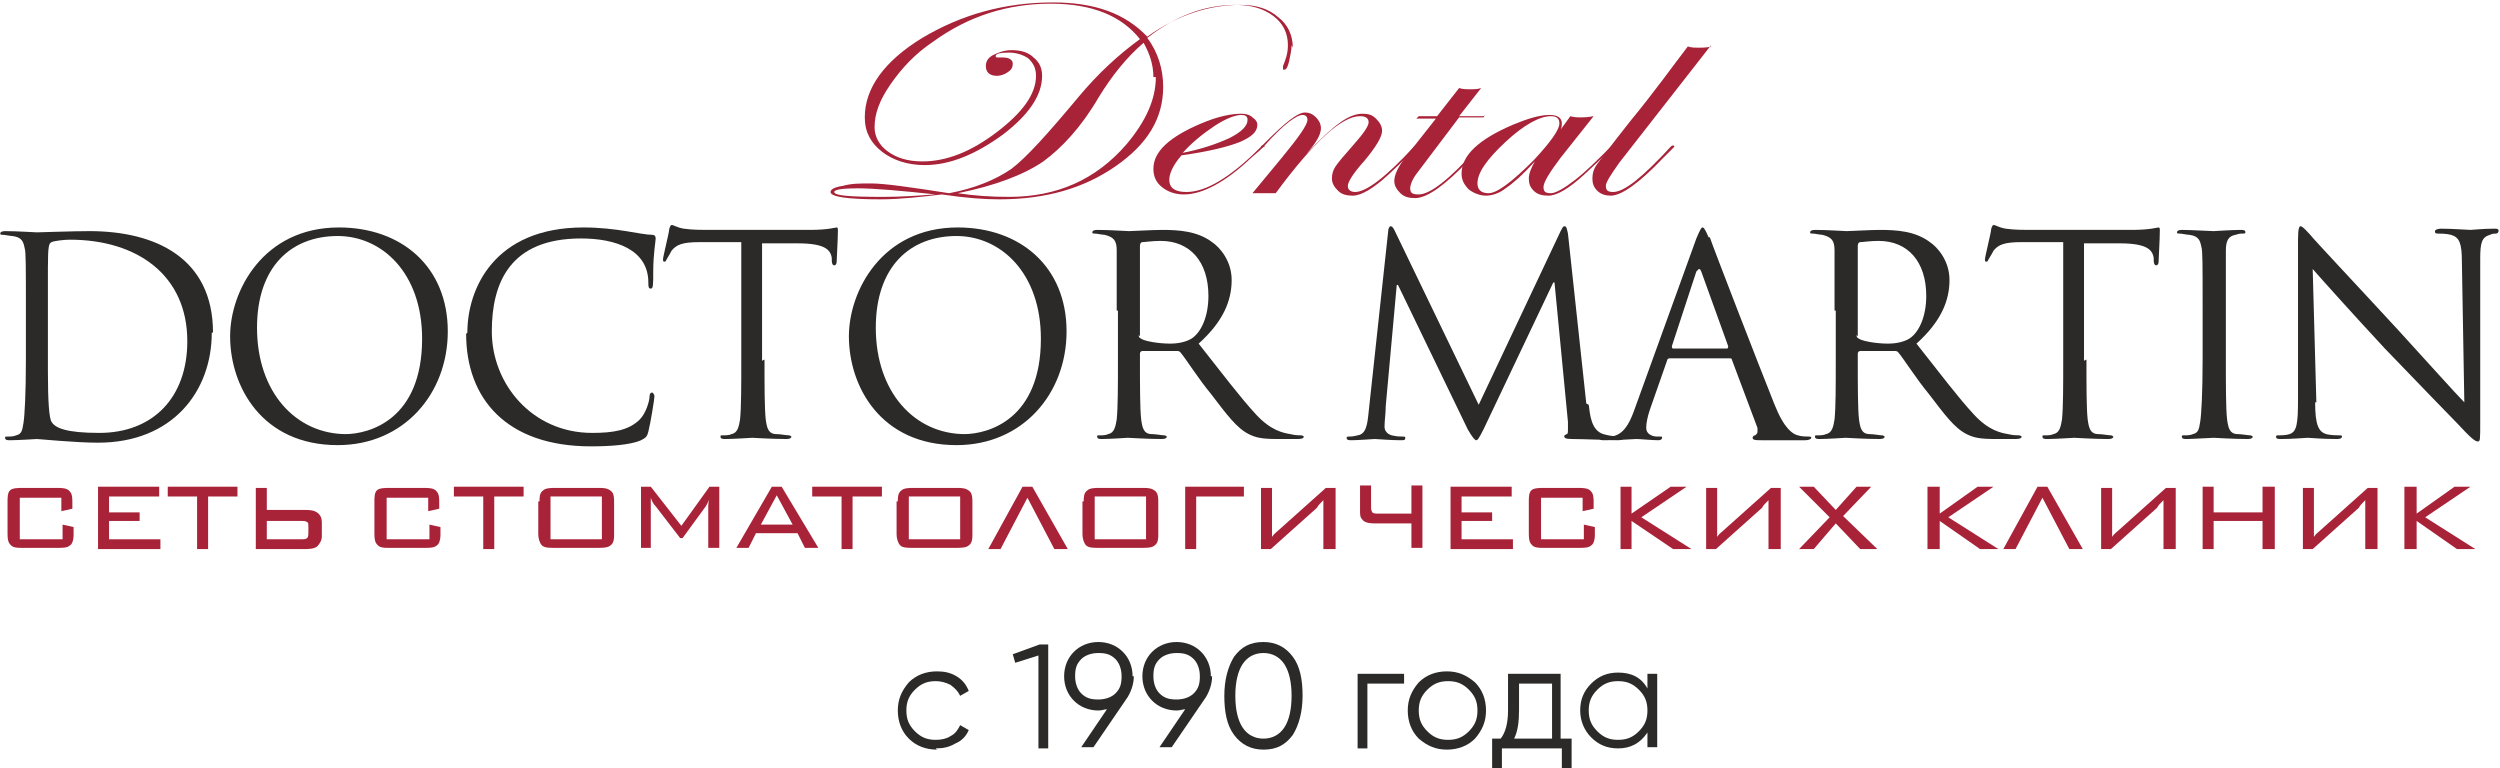<?xml version="1.0" encoding="UTF-8"?> <svg xmlns="http://www.w3.org/2000/svg" xmlns:xlink="http://www.w3.org/1999/xlink" xml:space="preserve" width="59.833mm" height="18.38mm" version="1.1" style="shape-rendering:geometricPrecision; text-rendering:geometricPrecision; image-rendering:optimizeQuality; fill-rule:evenodd; clip-rule:evenodd" viewBox="0 0 2044 628"> <defs> <style type="text/css"> .fil1 {fill:#2B2A29;fill-rule:nonzero} .fil3 {fill:#2B2A29;fill-rule:nonzero} .fil0 {fill:#A82238;fill-rule:nonzero} .fil2 {fill:#A82238;fill-rule:nonzero} </style> </defs> <g id="__x0023_Layer_x0020_1">  <g id="_2270295424"> <path class="fil0" d="M16 406l0 35 35 0 0 -12 9 2 0 7c0,3 -1,7 -3,8 -2,2 -6,2 -9,2l-31 0c-3,0 -7,0 -9,-3 -1,-1 -2,-3 -2,-8l0 -27c0,-3 0,-7 2,-9 2,-2 7,-2 10,-2l29 0c3,0 8,0 10,3 2,2 2,6 2,9l0 5 -9 2 0 -11 -35 0z"></path> <polygon class="fil0" points="130,398 130,406 89,406 89,419 114,419 114,426 89,426 89,441 131,441 131,449 80,449 80,398 "></polygon> <polygon class="fil0" points="170,449 161,449 161,406 137,406 137,398 194,398 194,406 170,406 "></polygon> <path class="fil0" d="M218 417l31 0c3,0 7,0 10,2 3,2 4,5 4,8l0 12c0,2 -1,5 -4,8 -3,2 -7,2 -11,2l-39 0 0 -50 9 0 0 19zm0 24l0 0 29 0c1,0 3,0 4,-1 1,-1 1,-3 1,-4l0 -5c0,-2 0,-4 -1,-4 -1,-1 -3,-1 -4,-1l-29 0 0 16z"></path> <path class="fil0" d="M316 406l0 35 35 0 0 -12 9 2 0 7c0,3 -1,7 -3,8 -2,2 -6,2 -9,2l-31 0c-3,0 -7,0 -9,-3 -1,-1 -2,-3 -2,-8l0 -27c0,-3 0,-7 2,-9 2,-2 7,-2 10,-2l29 0c3,0 8,0 10,3 2,2 2,6 2,9l0 5 -9 2 0 -11 -35 0z"></path> <polygon class="fil0" points="404,449 395,449 395,406 371,406 371,398 428,398 428,406 404,406 "></polygon> <path class="fil0" d="M441 410c0,-3 0,-7 3,-9 2,-2 7,-2 9,-2l37 0c3,0 7,0 10,3 2,2 2,6 2,9l0 26c0,3 0,7 -3,9 -2,2 -7,2 -10,2l-36 0c-4,0 -8,0 -10,-2 -2,-2 -3,-6 -3,-9l0 -27zm51 31l0 0 0 -35 -42 0 0 35 42 0z"></path> <path class="fil0" d="M588 398l0 50 -9 0 0 -34c0,-2 0,-2 1,-7 0,2 -2,5 -3,7l-19 26 -2 0 -20 -26c-2,-2 -3,-4 -4,-7l0 7 0 34 -8 0 0 -50 8 0 25 32 23 -32 9 0z"></path> <path class="fil0" d="M639 398l30 50 -11 0 -6 -12 -34 0 -6 12 -10 0 29 -50 9 0zm9 31l0 0 -13 -24 -13 24 26 0z"></path> <polygon class="fil0" points="697,449 688,449 688,406 664,406 664,398 721,398 721,406 697,406 "></polygon> <path class="fil0" d="M734 410c0,-3 0,-7 3,-9 2,-2 7,-2 9,-2l37 0c3,0 7,0 10,3 2,2 2,6 2,9l0 26c0,3 0,7 -3,9 -2,2 -7,2 -10,2l-36 0c-4,0 -8,0 -10,-2 -2,-2 -3,-6 -3,-9l0 -27zm51 31l0 0 0 -35 -42 0 0 35 42 0z"></path> <polygon class="fil0" points="844,398 873,449 862,449 840,407 818,449 808,449 836,398 "></polygon> <path class="fil0" d="M886 410c0,-3 0,-7 3,-9 2,-2 7,-2 9,-2l37 0c3,0 7,0 10,3 2,2 2,6 2,9l0 26c0,3 0,7 -3,9 -2,2 -7,2 -10,2l-36 0c-4,0 -8,0 -10,-2 -2,-2 -3,-6 -3,-9l0 -27zm51 31l0 0 0 -35 -42 0 0 35 42 0z"></path> <polygon class="fil0" points="1017,398 1017,406 978,406 978,449 969,449 969,398 "></polygon> <path class="fil0" d="M1091 449l-9 0 0 -32c0,-2 0,-6 0,-8 -2,2 -5,5 -5,6l-38 34 -8 0 0 -50 9 0 0 32c0,2 0,5 0,8 2,-3 4,-4 6,-6l38 -34 8 0 0 50z"></path> <path class="fil0" d="M1163 398l0 50 -9 0 0 -20 -30 0c-2,0 -8,0 -10,-3 -2,-2 -2,-4 -2,-7l0 -21 9 0 0 18c0,1 0,2 1,4 1,1 3,1 5,1l27 0 0 -23 9 0z"></path> <polygon class="fil0" points="1236,398 1236,406 1195,406 1195,419 1220,419 1220,426 1195,426 1195,441 1237,441 1237,449 1186,449 1186,398 "></polygon> <path class="fil0" d="M1260 406l0 35 35 0 0 -12 9 2 0 7c0,3 -1,7 -3,8 -2,2 -6,2 -9,2l-31 0c-3,0 -7,0 -9,-3 -1,-1 -2,-3 -2,-8l0 -27c0,-3 0,-7 2,-9 2,-2 7,-2 10,-2l29 0c3,0 8,0 10,3 2,2 2,6 2,9l0 5 -9 2 0 -11 -35 0z"></path> <polygon class="fil0" points="1334,398 1334,420 1366,398 1379,398 1342,423 1383,449 1368,449 1334,426 1334,449 1325,449 1325,398 "></polygon> <path class="fil0" d="M1455 449l-9 0 0 -32c0,-2 0,-6 0,-8 -2,2 -5,5 -5,6l-38 34 -8 0 0 -50 9 0 0 32c0,2 0,5 0,8 2,-3 4,-4 6,-6l38 -34 8 0 0 50z"></path> <polygon class="fil0" points="1530,398 1507,422 1535,449 1521,449 1501,428 1483,449 1471,449 1496,423 1471,398 1483,398 1501,417 1518,398 "></polygon> <polygon class="fil0" points="1586,398 1586,420 1617,398 1630,398 1593,423 1634,449 1619,449 1586,426 1586,449 1576,449 1576,398 "></polygon> <polygon class="fil0" points="1674,398 1703,449 1692,449 1670,407 1648,449 1638,449 1666,398 "></polygon> <path class="fil0" d="M1778 449l-9 0 0 -32c0,-2 0,-6 0,-8 -2,2 -5,5 -5,6l-38 34 -8 0 0 -50 9 0 0 32c0,2 0,5 0,8 2,-3 4,-4 6,-6l38 -34 8 0 0 50z"></path> <polygon class="fil0" points="1860,398 1860,449 1850,449 1850,426 1810,426 1810,449 1801,449 1801,398 1810,398 1810,419 1850,419 1850,398 "></polygon> <path class="fil0" d="M1943 449l-9 0 0 -32c0,-2 0,-6 0,-8 -2,2 -5,5 -5,6l-38 34 -8 0 0 -50 9 0 0 32c0,2 0,5 0,8 2,-3 4,-4 6,-6l38 -34 8 0 0 50z"></path> <polygon class="fil0" points="1976,398 1976,420 2007,398 2020,398 1983,423 2024,449 2009,449 1976,426 1976,449 1966,449 1966,398 "></polygon> </g> <g id="_2270304288"> <path class="fil1" d="M173 272c0,48 -32,90 -93,90 -19,0 -48,-3 -50,-3 -1,0 -15,1 -22,1 -2,0 -4,0 -4,-2 0,-1 0,-1 2,-1 2,0 5,0 7,-1 4,-1 5,-3 6,-10 1,-6 2,-24 2,-52l0 -40c0,-38 0,-48 -1,-51 -1,-5 -2,-9 -10,-10 -2,0 -6,-1 -8,-1 -1,0 -2,0 -2,-1 0,-1 1,-2 4,-2 10,0 24,1 26,1 3,0 29,-1 43,-1 54,0 101,22 101,83zm-134 32l0 0c0,24 1,38 3,41 3,5 12,9 39,9 44,0 72,-29 72,-75 0,-54 -41,-83 -96,-83 -5,0 -13,1 -15,2 -2,1 -3,2 -3,21l0 85z"></path> <path class="fil1" d="M277 186c51,0 89,32 89,85 0,51 -36,93 -90,93 -62,0 -88,-48 -88,-89 0,-37 27,-89 89,-89zm5 169l0 0c20,0 63,-12 63,-78 0,-54 -33,-84 -69,-84 -38,0 -66,25 -66,75 0,53 32,87 73,87z"></path> <path class="fil1" d="M382 272c0,-36 22,-86 95,-86 27,0 47,6 56,6 2,0 3,1 3,3 0,2 -2,13 -2,27 0,11 0,14 -2,14 -2,0 -2,-2 -2,-5 0,-27 -27,-36 -55,-36 -58,0 -73,36 -73,76 0,43 33,83 82,83 17,0 30,-2 39,-11 5,-5 8,-15 8,-19 0,-2 1,-3 2,-3 1,0 2,2 2,3 0,2 -3,21 -5,29 -1,4 -2,5 -6,7 -9,4 -26,5 -41,5 -69,0 -102,-39 -102,-92z"></path> <path class="fil1" d="M625 294c0,22 0,40 1,49 1,7 2,12 9,12 3,0 8,1 10,1 1,0 2,1 2,1 0,1 -1,2 -4,2 -12,0 -27,-1 -28,-1 -1,0 -15,1 -22,1 -2,0 -4,0 -4,-2 0,-1 0,-1 2,-1 2,0 5,0 7,-1 5,-1 6,-6 7,-12 1,-10 1,-27 1,-49l0 -96 -34 0c-14,0 -19,2 -23,7 -2,4 -3,5 -4,7 -1,2 -1,2 -2,2 -1,0 -1,-1 -1,-2 0,-2 5,-22 5,-24 0,-1 1,-4 2,-4 2,0 4,2 10,3 7,1 15,1 18,1l85 0c15,0 21,-2 22,-2 1,0 1,1 1,3 0,7 -1,22 -1,25 0,2 -1,3 -2,3 -1,0 -2,-1 -2,-4l0 -2c-1,-7 -6,-12 -28,-12l-29 0 0 96z"></path> <path class="fil1" d="M783 186c51,0 89,32 89,85 0,51 -36,93 -90,93 -62,0 -88,-48 -88,-89 0,-37 27,-89 89,-89zm5 169l0 0c20,0 63,-12 63,-78 0,-54 -33,-84 -69,-84 -38,0 -66,25 -66,75 0,53 32,87 73,87z"></path> <path class="fil1" d="M913 254c0,-35 0,-42 0,-49 0,-8 -2,-11 -10,-13 -2,0 -6,-1 -8,-1 -1,0 -2,0 -2,-1 0,-1 1,-2 4,-2 10,0 24,1 26,1 2,0 20,-1 27,-1 14,0 29,1 41,10 6,4 16,15 16,31 0,17 -7,34 -27,52 19,24 34,44 47,58 12,13 22,15 28,16 4,1 7,1 9,1 1,0 2,1 2,1 0,1 -1,2 -5,2l-16 0c-13,0 -18,-1 -24,-4 -10,-5 -18,-16 -31,-33 -10,-12 -20,-28 -25,-34 -1,-1 -2,-1 -3,-1l-28 0c-1,0 -2,1 -2,2l0 5c0,22 0,40 1,49 1,7 2,12 9,12 3,0 8,1 10,1 1,0 2,1 2,1 0,1 -1,2 -4,2 -12,0 -27,-1 -28,-1 0,0 -15,1 -21,1 -2,0 -4,0 -4,-2 0,-1 0,-1 2,-1 2,0 5,0 7,-1 5,-1 6,-6 7,-12 1,-10 1,-27 1,-49l0 -40zm18 20l0 0c0,1 0,2 2,3 3,2 14,4 24,4 5,0 12,-1 17,-4 8,-5 14,-18 14,-35 0,-28 -15,-45 -39,-45 -7,0 -13,1 -15,1 -1,0 -2,1 -2,3l0 74z"></path> <path class="fil1" d="M1299 331c1,8 2,21 12,24 7,2 12,2 15,2 1,0 2,0 2,1 0,1 -2,2 -5,2 -5,0 -29,-1 -38,-1 -5,0 -6,-1 -6,-2 0,-1 0,-1 2,-2 1,0 1,-2 1,-4 0,-1 0,-4 0,-6l-11 -114 -1 0 -57 120c-4,8 -5,9 -6,9 -1,0 -3,-2 -7,-9l-57 -118 -1 0 -9 99c0,6 -1,12 -1,17 0,3 2,6 6,7 4,1 7,1 9,1 1,0 2,0 2,1 0,2 -1,2 -4,2 -8,0 -19,-1 -21,-1 -2,0 -13,1 -19,1 -2,0 -4,0 -4,-2 0,-1 1,-1 2,-1 2,0 3,0 7,-1 7,-1 8,-9 9,-19l16 -148c0,-2 1,-4 2,-4 1,0 2,1 3,3l69 143 67 -142c1,-2 2,-4 3,-4 2,0 2,2 3,6l15 139z"></path> <path class="fil1" d="M1398 194c3,9 39,102 53,137 8,20 15,24 19,25 3,1 7,1 9,1 1,0 2,0 2,1 0,1 -2,2 -5,2 -3,0 -20,0 -36,0 -4,0 -7,0 -7,-2 0,-1 1,-2 2,-2 0,0 2,-1 2,-3 0,-1 0,-2 0,-3l-21 -56c0,-1 -1,-1 -2,-1l-49 0c-1,0 -2,1 -2,2l-14 40c-2,6 -3,11 -3,15 0,5 5,7 9,7l2 0c2,0 2,0 2,1 0,1 -1,2 -3,2 -5,0 -15,-1 -18,-1 -2,0 -15,1 -26,1 -3,0 -4,0 -4,-2 0,-1 1,-1 2,-1 2,0 5,0 7,0 10,-1 15,-10 19,-21l51 -141c3,-7 4,-9 5,-9 1,0 2,1 5,8zm14 91l0 0c1,0 1,-1 1,-2l-22 -61c-1,-2 -1,-2 -2,-2 0,0 -1,1 -2,2l-20 61c0,1 0,2 1,2l43 0z"></path> <path class="fil1" d="M1500 254c0,-35 0,-42 0,-49 0,-8 -2,-11 -10,-13 -2,0 -6,-1 -8,-1 -1,0 -2,0 -2,-1 0,-1 1,-2 4,-2 10,0 24,1 26,1 2,0 20,-1 27,-1 14,0 29,1 41,10 6,4 16,15 16,31 0,17 -7,34 -27,52 19,24 34,44 47,58 12,13 22,15 28,16 4,1 7,1 9,1 1,0 2,1 2,1 0,1 -1,2 -5,2l-16 0c-13,0 -18,-1 -24,-4 -10,-5 -18,-16 -31,-33 -10,-12 -20,-28 -25,-34 -1,-1 -2,-1 -3,-1l-28 0c-1,0 -2,1 -2,2l0 5c0,22 0,40 1,49 1,7 2,12 9,12 3,0 8,1 10,1 1,0 2,1 2,1 0,1 -1,2 -4,2 -12,0 -27,-1 -28,-1 0,0 -15,1 -21,1 -2,0 -4,0 -4,-2 0,-1 0,-1 2,-1 2,0 5,0 7,-1 5,-1 6,-6 7,-12 1,-10 1,-27 1,-49l0 -40zm18 20l0 0c0,1 0,2 2,3 3,2 14,4 24,4 5,0 12,-1 17,-4 8,-5 14,-18 14,-35 0,-28 -15,-45 -39,-45 -7,0 -13,1 -15,1 -1,0 -2,1 -2,3l0 74z"></path> <path class="fil1" d="M1706 294c0,22 0,40 1,49 1,7 2,12 9,12 3,0 8,1 10,1 1,0 2,1 2,1 0,1 -1,2 -4,2 -12,0 -27,-1 -28,-1 -1,0 -15,1 -22,1 -2,0 -4,0 -4,-2 0,-1 0,-1 2,-1 2,0 5,0 7,-1 5,-1 6,-6 7,-12 1,-10 1,-27 1,-49l0 -96 -34 0c-14,0 -19,2 -23,7 -2,4 -3,5 -4,7 -1,2 -1,2 -2,2 -1,0 -1,-1 -1,-2 0,-2 5,-22 5,-24 0,-1 1,-4 2,-4 2,0 4,2 10,3 7,1 15,1 18,1l85 0c15,0 21,-2 22,-2 1,0 1,1 1,3 0,7 -1,22 -1,25 0,2 -1,3 -2,3 -1,0 -2,-1 -2,-4l0 -2c-1,-7 -6,-12 -28,-12l-29 0 0 96z"></path> <path class="fil1" d="M1820 294c0,22 0,40 1,49 1,7 2,12 9,12 3,0 8,1 10,1 1,0 2,1 2,1 0,1 -1,2 -4,2 -12,0 -27,-1 -28,-1 -1,0 -18,1 -22,1 -2,0 -4,0 -4,-2 0,-1 0,-1 2,-1 2,0 5,0 7,-1 4,-1 5,-3 6,-10 1,-6 2,-24 2,-52l0 -40c0,-38 0,-48 -1,-51 -1,-5 -2,-9 -10,-10 -2,0 -6,-1 -8,-1 -1,0 -2,0 -2,-1 0,-1 1,-2 4,-2 7,0 24,1 26,1 1,0 15,-1 22,-1 2,0 4,0 4,2 0,1 -1,1 -2,1 -2,0 -3,0 -6,1 -6,1 -8,5 -8,13 0,7 0,14 0,49l0 40z"></path> <path class="fil1" d="M1893 329c0,19 3,24 9,26 4,1 9,1 11,1 1,0 2,0 2,1 0,1 -1,2 -4,2 -13,0 -22,-1 -24,-1 -2,0 -12,1 -22,1 -2,0 -4,0 -4,-2 0,-1 1,-1 2,-1 2,0 6,0 9,-1 6,-2 7,-8 7,-29l0 -130c0,-9 1,-11 2,-11 2,0 6,5 8,7 3,4 37,40 72,78 22,24 47,52 54,59l-2 -115c0,-15 -2,-20 -9,-22 -4,-1 -9,-1 -11,-1 -2,0 -2,-1 -2,-2 0,-1 2,-2 5,-2 10,0 21,1 24,1 2,0 10,-1 19,-1 3,0 4,0 4,2 0,1 -1,2 -2,2 -1,0 -3,0 -5,1 -7,2 -8,7 -8,20l0 133c0,15 0,16 -2,16 -2,0 -5,-2 -17,-15 -2,-2 -35,-36 -59,-61 -26,-28 -52,-57 -59,-65l3 109z"></path> </g> <g id="_2270306336"> <path class="fil2" d="M1056 37c0,4 -1,8 -2,13 -1,4 -2,7 -4,7 -1,0 -1,0 -1,-1 0,-1 0,-1 0,-2 2,-5 4,-10 4,-17 0,-10 -4,-18 -12,-24 -8,-6 -18,-9 -31,-9 -25,0 -49,9 -72,27 9,12 13,26 13,40 0,26 -13,47 -39,65 -26,18 -57,27 -95,27 -12,0 -27,-1 -47,-4 -17,2 -34,4 -50,4 -27,0 -41,-2 -41,-6 0,-2 3,-4 10,-5 7,-2 14,-2 23,-2 11,0 32,3 64,8 21,-4 38,-11 51,-20 12,-9 30,-29 55,-59 15,-18 32,-34 50,-47 -15,-19 -39,-29 -73,-29 -35,0 -67,10 -96,31 -15,10 -26,22 -35,35 -9,13 -13,24 -13,35 0,8 4,15 11,20 7,5 16,8 28,8 20,0 40,-8 61,-24 21,-16 32,-31 32,-46 0,-6 -2,-10 -6,-14 -4,-3 -10,-5 -16,-5 -8,0 -11,1 -11,3 0,1 1,1 2,1 1,0 1,0 2,0l2 0c5,0 8,2 8,5 0,3 -1,5 -4,7 -3,2 -6,3 -9,3 -6,0 -9,-3 -9,-8 0,-4 2,-7 6,-9 4,-2 9,-4 15,-4 8,0 14,2 18,6 5,4 7,9 7,15 0,16 -11,32 -32,48 -22,16 -43,25 -64,25 -14,0 -26,-4 -35,-11 -9,-7 -14,-16 -14,-28 0,-24 16,-46 47,-65 32,-19 67,-29 107,-29 34,0 59,9 77,28 25,-18 51,-26 76,-26 13,0 23,3 31,10 8,6 12,15 12,25zm-291 122l0 0c-28,-3 -50,-5 -64,-5 -12,0 -19,1 -19,3 0,3 13,4 40,4 15,0 29,-1 42,-2zm178 -96l0 0c0,-10 -3,-19 -8,-28 -14,12 -26,27 -37,45 -14,24 -30,41 -45,52 -16,11 -40,20 -70,26 13,2 27,3 42,3 39,0 71,-14 96,-43 16,-19 24,-37 24,-55z"></path> <path class="fil2" d="M1033 120c0,0 -1,1 -3,3l-7 6c-21,20 -40,30 -55,30 -7,0 -13,-2 -18,-6 -5,-4 -7,-9 -7,-15 0,-14 13,-26 39,-37 14,-6 25,-8 33,-8 4,0 7,1 9,3 3,2 4,4 4,6 0,6 -5,10 -14,14 -10,4 -26,8 -48,11 -7,8 -10,15 -10,20 0,7 5,10 14,10 16,0 36,-12 60,-36 1,-1 2,-2 3,-2 0,0 1,0 1,1zm-13 -22l0 0c0,-3 -2,-4 -5,-4 -5,0 -13,3 -22,9 -9,6 -18,13 -26,22 15,-3 27,-7 38,-12 10,-5 15,-10 15,-15z"></path> <path class="fil2" d="M1157 120c0,2 -7,9 -22,23 -12,11 -22,17 -29,17 -5,0 -9,-1 -12,-4 -3,-3 -5,-6 -5,-10 0,-4 1,-7 3,-10 2,-3 7,-9 15,-18 8,-9 12,-15 12,-18 0,-3 -2,-5 -7,-5 -15,0 -38,21 -69,63 -5,0 -8,0 -9,0 -4,0 -7,0 -10,0l24 -29c14,-17 21,-27 21,-31 0,-2 -1,-4 -4,-4 -5,0 -16,8 -31,25 -1,1 -2,2 -2,2 -1,0 -1,0 -1,-1 0,0 0,-1 1,-1l3 -3c16,-16 26,-24 32,-24 3,0 6,1 9,4 2,2 4,5 4,9 0,5 -4,12 -12,21 12,-13 21,-21 28,-26 7,-5 13,-7 18,-7 5,0 8,1 11,4 3,3 5,6 5,10 0,5 -5,13 -14,24 -10,11 -14,18 -14,21 0,3 2,5 6,5 9,0 25,-12 48,-37 1,-1 1,-1 2,-1 1,0 1,0 1,1z"></path> <path class="fil2" d="M1214 94l-1 2 -20 0 -34 45c-4,5 -6,10 -6,13 0,4 2,5 7,5 9,0 25,-12 47,-37 1,-1 1,-1 2,-1 1,0 1,0 1,1 0,0 -1,1 -2,2l-7 7c-19,20 -34,31 -44,31 -5,0 -9,-1 -12,-4 -3,-3 -5,-6 -5,-10 0,-5 3,-11 8,-18l26 -33 -16 0 2 -2 15 0 18 -23c3,1 6,1 9,1 3,0 6,0 9,-1l-18 23 20 0z"></path> <path class="fil2" d="M1318 120c0,2 -8,9 -23,23 -12,11 -22,17 -29,17 -5,0 -9,-1 -12,-4 -3,-3 -4,-6 -4,-10 0,-4 2,-9 5,-14 -10,11 -18,18 -24,22 -5,4 -11,6 -16,6 -5,0 -10,-2 -14,-5 -4,-4 -6,-8 -6,-13 0,-15 14,-28 42,-40 12,-5 22,-8 30,-8 6,0 10,2 10,7 0,1 0,3 -1,5l8 -11c3,1 6,1 8,1 3,0 6,0 11,-1l-27 34c-9,12 -14,20 -14,24 0,4 2,5 6,5 4,0 11,-4 20,-11 9,-7 18,-16 28,-26 1,-1 1,-1 2,-1 1,0 1,0 1,1zm-43 -19l0 0c0,-4 -2,-6 -7,-6 -9,0 -22,7 -37,21 -15,14 -23,25 -23,34 0,5 3,8 9,8 7,0 19,-9 37,-27 14,-15 21,-25 21,-30z"></path> <path class="fil2" d="M1399 37c-43,55 -68,87 -75,96 -7,10 -11,16 -11,19 0,4 2,5 6,5 9,0 24,-12 47,-37 1,-1 1,-1 2,-1 0,0 1,0 1,1 0,0 -1,1 -2,2l-7 7c-19,20 -34,31 -43,31 -4,0 -8,-1 -11,-4 -3,-3 -4,-6 -4,-10 0,-4 1,-8 4,-12 3,-4 12,-16 27,-35 19,-23 34,-44 47,-61 3,1 6,1 8,1 4,0 8,0 11,-1z"></path> </g> <path class="fil3" d="M766 613c-9,0 -17,-3 -23,-9 -6,-6 -9,-14 -9,-23 0,-9 3,-16 9,-23 6,-6 14,-9 23,-9 6,0 11,1 16,4 5,3 8,7 10,12l-7 4c-2,-4 -4,-6 -8,-9 -4,-2 -8,-3 -12,-3 -7,0 -12,2 -17,7 -5,5 -7,10 -7,17 0,7 2,12 7,17 5,5 10,7 17,7 5,0 9,-1 12,-3 4,-2 6,-5 8,-9l7 4c-2,5 -6,9 -11,11 -5,3 -10,4 -16,4z"></path> <polygon id="1" class="fil3" points="850,527 857,527 857,612 849,612 849,536 830,542 828,535 "></polygon> <path id="2" class="fil3" d="M927 553c0,6 -2,12 -5,17l-28 41 -10 0 21 -31c-2,0 -4,1 -7,1 -8,0 -15,-3 -20,-8 -5,-5 -8,-12 -8,-20 0,-8 3,-15 8,-20 5,-5 12,-8 20,-8 8,0 15,3 20,8 5,5 8,12 8,20zm-43 -14c-4,4 -5,8 -5,14 0,6 2,11 5,14 4,4 8,5 14,5 6,0 11,-2 14,-5 4,-4 5,-8 5,-14 0,-6 -2,-11 -5,-14 -4,-4 -8,-5 -14,-5 -6,0 -11,2 -14,5z"></path> <path id="3" class="fil3" d="M991 553c0,6 -2,12 -5,17l-28 41 -10 0 21 -31c-2,0 -4,1 -7,1 -8,0 -15,-3 -20,-8 -5,-5 -8,-12 -8,-20 0,-8 3,-15 8,-20 5,-5 12,-8 20,-8 8,0 15,3 20,8 5,5 8,12 8,20zm-43 -14c-4,4 -5,8 -5,14 0,6 2,11 5,14 4,4 8,5 14,5 6,0 11,-2 14,-5 4,-4 5,-8 5,-14 0,-6 -2,-11 -5,-14 -4,-4 -8,-5 -14,-5 -6,0 -11,2 -14,5z"></path> <path id="4" class="fil3" d="M1057 601c-6,8 -13,12 -24,12 -10,0 -18,-4 -24,-12 -6,-8 -8,-19 -8,-32 0,-13 3,-24 8,-32 6,-8 13,-12 24,-12 10,0 18,4 24,12 6,8 8,19 8,32 0,13 -3,24 -8,32zm-41 -6c4,6 10,9 17,9 7,0 13,-3 17,-9 4,-6 6,-15 6,-26 0,-11 -2,-20 -6,-26 -4,-6 -10,-9 -17,-9 -7,0 -13,3 -17,9 -4,6 -6,15 -6,26 0,11 2,20 6,26z"></path> <polygon id="5" class="fil3" points="1148,551 1148,559 1118,559 1118,612 1110,612 1110,551 "></polygon> <path id="6" class="fil3" d="M1206 604c-6,6 -14,9 -23,9 -9,0 -16,-3 -23,-9 -6,-6 -9,-14 -9,-23 0,-9 3,-16 9,-23 6,-6 14,-9 23,-9 9,0 16,3 23,9 6,6 9,14 9,23 0,9 -3,16 -9,23zm-39 -6c5,5 10,7 17,7 7,0 12,-2 17,-7 5,-5 7,-10 7,-17 0,-7 -2,-12 -7,-17 -5,-5 -10,-7 -17,-7 -7,0 -12,2 -17,7 -5,5 -7,10 -7,17 0,7 2,12 7,17z"></path> <path id="7" class="fil3" d="M1277 604l8 0 0 24 -8 0 0 -16 -49 0 0 16 -8 0 0 -24 7 0c4,-5 6,-13 6,-23l0 -30 43 0 0 53zm-40 0l32 0 0 -45 -27 0 0 22c0,9 -1,17 -4,23z"></path> <path id="8" class="fil3" d="M1347 551l8 0 0 60 -8 0 0 -12c-6,9 -14,13 -24,13 -9,0 -16,-3 -22,-9 -6,-6 -9,-14 -9,-22 0,-9 3,-16 9,-22 6,-6 13,-9 22,-9 11,0 19,4 24,13l0 -12zm-41 47c5,5 10,7 17,7 7,0 12,-2 17,-7 5,-5 7,-10 7,-17 0,-7 -2,-12 -7,-17 -5,-5 -10,-7 -17,-7 -7,0 -12,2 -17,7 -5,5 -7,10 -7,17 0,7 2,12 7,17z"></path> </g> </svg> 